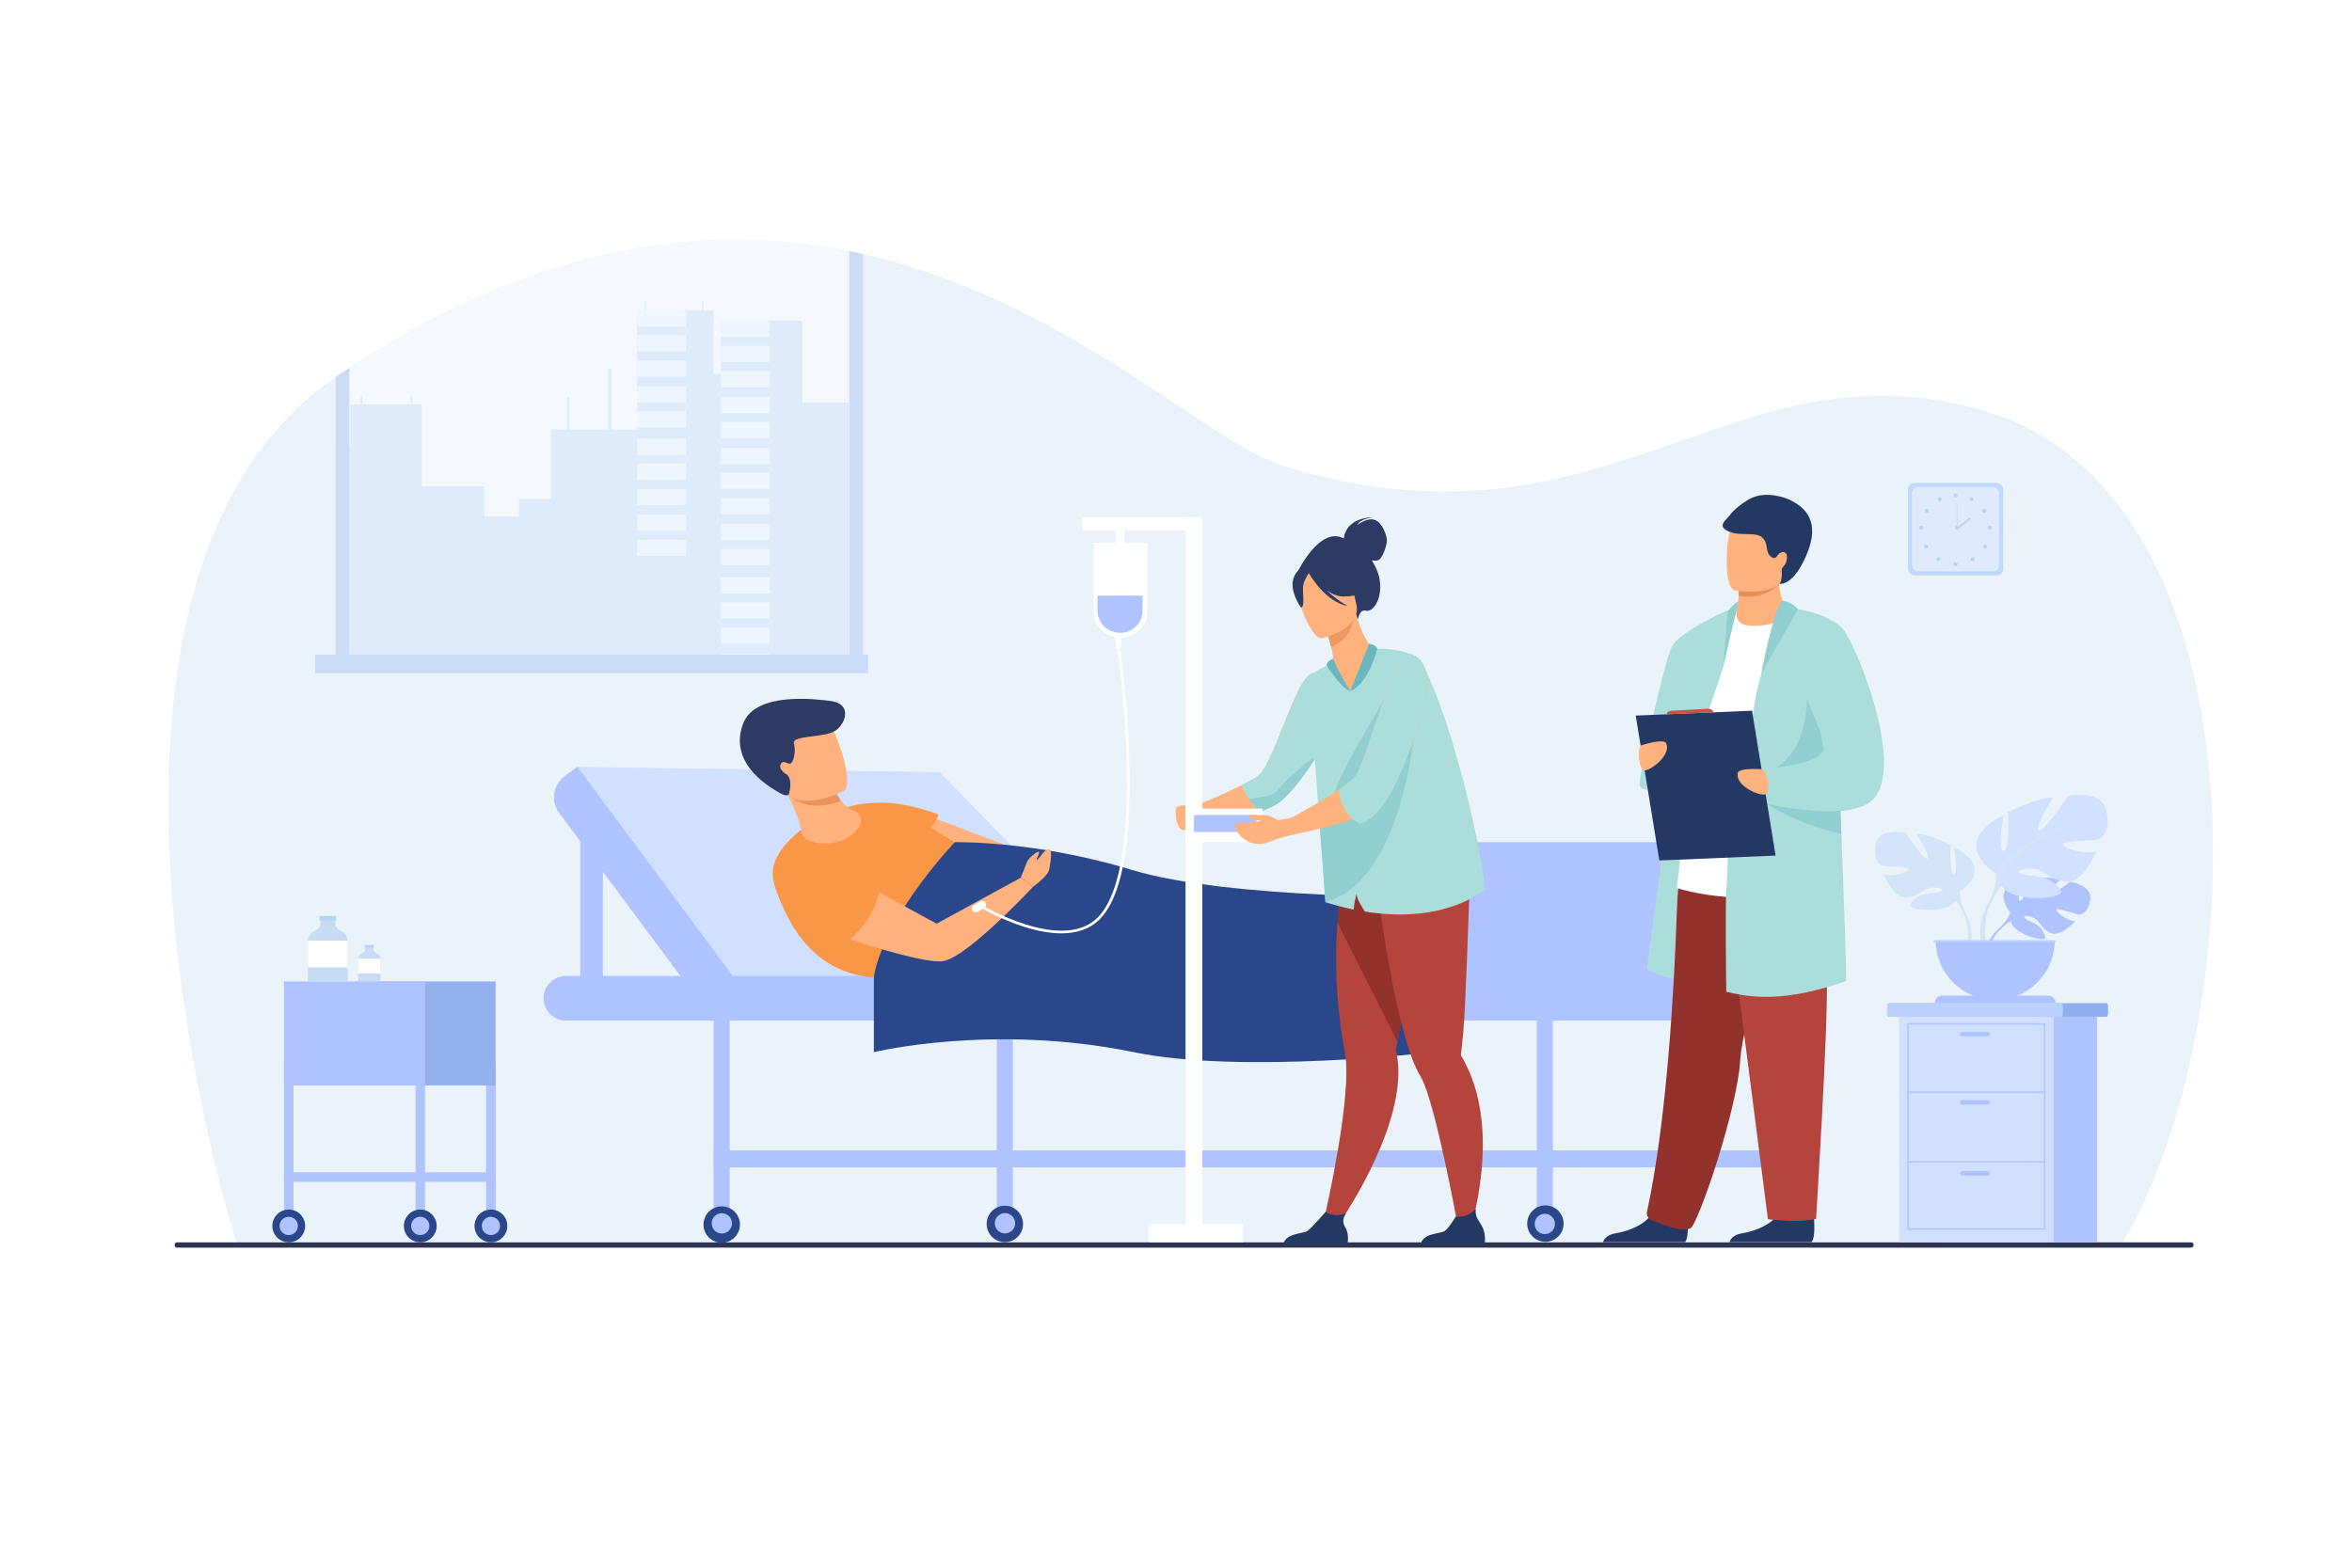 <svg xmlns="http://www.w3.org/2000/svg" xmlns:xlink="http://www.w3.org/1999/xlink" id="_x2018_&#x43B;&#x43E;&#x439;_x5F_1" x="0px" y="0px" viewBox="0 0 3000 2000" style="enable-background:new 0 0 3000 2000;" xml:space="preserve"><rect style="fill:#FFFFFF;" width="3000" height="2000"></rect><g>	<path style="fill:#EBF3FA;" d="M2705.399,1588.297l-2403.821-3.372C294.126,1565.873,43.921,744.188,428.283,480.9  c0.742-0.506,1.483-1.012,2.226-1.517c5.046-3.406,10.081-6.767,15.106-10.048C693.56,306.708,906.428,284.6,1083.261,320.353  h0.011c5.811,1.169,11.588,2.405,17.32,3.709c260.603,58.952,440.718,240.956,537.188,270.605  c413.775,127.166,572.198-167.055,895.282-69.809C2897.89,634.669,2872.994,1313.173,2705.399,1588.297z"></path>	<g>		<path style="fill:#F5F9FD;" d="M1083.261,320.353C906.428,284.6,693.56,306.708,445.614,469.335   c-5.025,3.282-10.06,6.643-15.107,10.048c-0.742,0.505-1.483,1.011-2.225,1.517v354.229v4.934h654.99v-4.934V320.353H1083.261z"></path>		<g>			<path style="fill:#DFEBFA;" d="M1023.286,513.6V410.32c-0.772-0.41-1.544-0.82-2.316-1.24h-14.918v-0.05h-86.795v0.05h-0.07    v15.49h0.07v10.64h-0.07v15.48h0.07v10.69h-0.07v15.48h0.07v0.05l-9.194-0.05v-80.99h-97.392v10.26h-0.05v15.48h0.05v13.6h-0.05    v15.48h0.05v10.69h-0.05v15.48h0.05v9.89h-0.05v15.48h0.05v9.88h-0.05v15.49h0.05v9.31h-0.05v9.83h0.05v1.07H702.888v88.6    h-41.006v22.32h-44.224v-38.44h-79.546V515.87H525.67v-10.41h-1.774v10.41h-10.317v-0.02h-51.604v-10.39h-1.774v10.39h-13.445    v52.51h-1.033l-17.375-0.08v266.84H401.94v23.74h681.321V513.6H1023.286z"></path>			<g>				<rect x="812.692" y="395.873" style="fill:#EEF6FF;" width="62.329" height="20.626"></rect>				<rect x="812.692" y="427.62" style="fill:#EEF6FF;" width="62.329" height="20.626"></rect>				<rect x="812.692" y="460.03" style="fill:#EEF6FF;" width="62.329" height="20.625"></rect>				<rect x="812.692" y="492.956" style="fill:#EEF6FF;" width="62.329" height="20.626"></rect>				<rect x="812.692" y="524.725" style="fill:#EEF6FF;" width="62.329" height="20.626"></rect>			</g>			<g>				<rect x="812.692" y="559.69" style="fill:#EEF6FF;" width="62.329" height="20.625"></rect>				<rect x="812.692" y="591.437" style="fill:#EEF6FF;" width="62.329" height="20.626"></rect>				<rect x="812.692" y="623.847" style="fill:#EEF6FF;" width="62.329" height="20.625"></rect>				<rect x="812.692" y="656.773" style="fill:#EEF6FF;" width="62.329" height="20.626"></rect>				<rect x="812.692" y="688.542" style="fill:#EEF6FF;" width="62.329" height="20.626"></rect>			</g>			<g>				<rect x="919.38" y="409.398" style="fill:#EEF6FF;" width="62.329" height="20.626"></rect>				<rect x="919.38" y="441.146" style="fill:#EEF6FF;" width="62.329" height="20.626"></rect>				<rect x="919.38" y="473.556" style="fill:#EEF6FF;" width="62.329" height="20.626"></rect>				<rect x="919.38" y="506.481" style="fill:#EEF6FF;" width="62.329" height="20.626"></rect>				<rect x="919.38" y="538.251" style="fill:#EEF6FF;" width="62.329" height="20.626"></rect>			</g>			<g>				<rect x="919.38" y="571.373" style="fill:#EEF6FF;" width="62.329" height="20.626"></rect>				<rect x="919.38" y="603.12" style="fill:#EEF6FF;" width="62.329" height="20.625"></rect>				<rect x="919.38" y="635.53" style="fill:#EEF6FF;" width="62.329" height="20.626"></rect>				<rect x="919.38" y="668.456" style="fill:#EEF6FF;" width="62.329" height="20.625"></rect>				<rect x="919.38" y="700.226" style="fill:#EEF6FF;" width="62.329" height="20.625"></rect>			</g>			<g>				<rect x="919.38" y="736.661" style="fill:#EEF6FF;" width="62.329" height="20.626"></rect>				<rect x="919.38" y="768.408" style="fill:#EEF6FF;" width="62.329" height="20.626"></rect>				<rect x="919.38" y="800.818" style="fill:#EEF6FF;" width="62.329" height="20.626"></rect>				<rect x="919.38" y="833.744" style="fill:#EEF6FF;" width="62.329" height="20.625"></rect>			</g>			<rect x="723.334" y="506.481" style="fill:#DFEBFA;" width="3.092" height="42.083"></rect>			<rect x="775.441" y="470.342" style="fill:#DFEBFA;" width="4.81" height="81.497"></rect>			<rect x="822.338" y="384.29" style="fill:#DFEBFA;" width="1.546" height="11.582"></rect>			<rect x="895.456" y="384.29" style="fill:#DFEBFA;" width="1.546" height="11.582"></rect>		</g>		<rect x="401.94" y="835.12" style="fill:#CBDCF7;" width="705.22" height="23.74"></rect>		<path style="fill:#CBDCF7;" d="M445.61,469.33v365.8h-17.33V480.9c0.74-0.51,1.49-1.01,2.23-1.52   C435.55,475.98,440.59,472.62,445.61,469.33z"></path>		<path style="fill:#CBDCF7;" d="M1083.272,320.353c5.811,1.169,11.588,2.405,17.32,3.709v511.066h-17.32h-0.011V320.353H1083.272z"></path>	</g>	<path style="fill:#2E3552;" d="M2794.967,1591.676H225.717c-1.595,0-2.9-1.305-2.9-2.9v-0.95c0-1.595,1.305-2.9,2.9-2.9h2569.25  c1.595,0,2.9,1.306,2.9,2.9v0.95C2797.867,1590.371,2796.562,1591.676,2794.967,1591.676z"></path>	<g>		<path style="fill:#8FADEF;" d="M2407.116,1284.669v7.615c0,2.667,0.863,4.844,1.917,4.844h277.914   c1.053,0,1.917-2.177,1.917-4.844v-7.615c0-2.662-0.864-4.844-1.917-4.844h-277.914   C2407.979,1279.825,2407.116,1282.007,2407.116,1284.669z"></path>		<path style="fill:#BBD0FF;" d="M2407.116,1284.669v7.615c0,2.667,0.792,4.844,1.759,4.844h220.634c0.967,0,1.76-2.177,1.76-4.844   v-7.615c0-2.662-0.793-4.844-1.76-4.844h-220.634C2407.908,1279.825,2407.116,1282.007,2407.116,1284.669z"></path>					<rect x="2477.456" y="1297.13" transform="matrix(-1 -1.224647e-16 1.224647e-16 -1 5152.214 2881.837)" style="fill:#AEC3FF;" width="197.302" height="287.577"></rect>					<rect x="2422.164" y="1297.13" transform="matrix(-1 -1.224647e-16 1.224647e-16 -1 5041.631 2881.837)" style="fill:#D2E0FF;" width="197.303" height="287.577"></rect>		<g>			<g>				<path style="fill:#AEC3FF;" d="M2432.765,1305.254h176.098v263.576h-176.098V1305.254z M2606.961,1307.155h-172.295v259.772     h172.295V1307.155z"></path>			</g>			<g>				<rect x="2433.715" y="1392.446" style="fill:#AEC3FF;" width="174.197" height="1.901"></rect>			</g>			<g>				<rect x="2433.715" y="1481.339" style="fill:#AEC3FF;" width="174.197" height="1.901"></rect>			</g>			<path style="fill:#AEC3FF;" d="M2502.964,1322.252h32.324c1.568,0,2.852-1.283,2.852-2.852l0,0c0-1.569-1.283-2.853-2.852-2.853    h-32.324c-1.569,0-2.853,1.283-2.853,2.853l0,0C2500.111,1320.969,2501.395,1322.252,2502.964,1322.252z"></path>			<path style="fill:#AEC3FF;" d="M2502.964,1409.18h32.324c1.568,0,2.852-1.284,2.852-2.853l0,0c0-1.568-1.283-2.853-2.852-2.853    h-32.324c-1.569,0-2.853,1.284-2.853,2.853l0,0C2500.111,1407.896,2501.395,1409.18,2502.964,1409.18z"></path>			<path style="fill:#AEC3FF;" d="M2502.964,1499.795h32.324c1.568,0,2.852-1.283,2.852-2.853l0,0c0-1.568-1.283-2.852-2.852-2.852    h-32.324c-1.569,0-2.853,1.283-2.853,2.852l0,0C2500.111,1498.512,2501.395,1499.795,2502.964,1499.795z"></path>		</g>	</g>	<g>		<path style="fill:#C0D8FB;" d="M2546.48,734.098h-104.252c-4.785,0-8.701-3.916-8.701-8.702v-100.62   c0-4.786,3.916-8.702,8.701-8.702h104.252c4.785,0,8.701,3.916,8.701,8.702v100.62   C2555.182,730.182,2551.266,734.098,2546.48,734.098z"></path>		<path style="fill:#DFEBFD;" d="M2541.964,728.985h-95.219c-4.371,0-7.947-3.577-7.947-7.948v-91.902   c0-4.371,3.576-7.947,7.947-7.947h95.219c4.371,0,7.947,3.576,7.947,7.947v91.902   C2549.911,725.408,2546.335,728.985,2541.964,728.985z"></path>		<g>			<g>				<path style="fill:#B7D3F3;" d="M2491.834,631.959c0-1.392,1.129-2.52,2.521-2.52s2.52,1.128,2.52,2.52s-1.128,2.52-2.52,2.52     S2491.834,633.351,2491.834,631.959z"></path>				<path style="fill:#B7D3F3;" d="M2512.168,635.521c0.677-1.217,2.211-1.655,3.428-0.979c1.217,0.676,1.654,2.21,0.979,3.427     c-0.676,1.216-2.211,1.654-3.427,0.979C2511.931,638.271,2511.492,636.737,2512.168,635.521z"></path>				<path style="fill:#B7D3F3;" d="M2529.59,649.361c1.169-0.755,2.729-0.418,3.483,0.751c0.755,1.169,0.418,2.729-0.752,3.483     c-1.169,0.755-2.729,0.418-3.483-0.751C2528.084,651.675,2528.42,650.116,2529.59,649.361z"></path>				<path style="fill:#B7D3F3;" d="M2538.219,670.783c1.392,0,2.52,1.128,2.52,2.52c0,1.392-1.128,2.52-2.52,2.52     c-1.393,0-2.521-1.128-2.521-2.52C2535.698,671.911,2536.826,670.783,2538.219,670.783z"></path>				<path style="fill:#B7D3F3;" d="M2533.813,695.644c0.984,0.984,0.984,2.579,0,3.563c-0.984,0.984-2.58,0.984-3.563,0     c-0.984-0.984-0.984-2.58,0-3.563C2531.232,694.659,2532.828,694.659,2533.813,695.644z"></path>				<path style="fill:#B7D3F3;" d="M2517.988,711.509c0.984,0.984,0.984,2.58,0,3.564c-0.984,0.984-2.58,0.984-3.564,0     c-0.984-0.984-0.984-2.58,0-3.564C2515.408,710.525,2517.004,710.525,2517.988,711.509z"></path>				<path style="fill:#B7D3F3;" d="M2491.834,719.687c0-1.392,1.129-2.52,2.521-2.52s2.52,1.128,2.52,2.52     c0,1.392-1.128,2.52-2.52,2.52S2491.834,721.079,2491.834,719.687z"></path>			</g>			<g>				<path style="fill:#B7D3F3;" d="M2476.46,635.521c-0.676-1.217-2.21-1.655-3.427-0.979c-1.217,0.676-1.654,2.21-0.979,3.427     c0.676,1.216,2.21,1.654,3.427,0.979C2476.698,638.271,2477.136,636.737,2476.46,635.521z"></path>				<path style="fill:#B7D3F3;" d="M2459.039,649.361c-1.17-0.755-2.729-0.418-3.483,0.751c-0.755,1.169-0.418,2.729,0.751,3.483     c1.17,0.755,2.729,0.418,3.484-0.751C2460.545,651.675,2460.209,650.116,2459.039,649.361z"></path>				<path style="fill:#B7D3F3;" d="M2450.41,670.783c-1.392,0-2.521,1.128-2.521,2.52c0,1.392,1.129,2.52,2.521,2.52     s2.52-1.128,2.52-2.52C2452.93,671.911,2451.802,670.783,2450.41,670.783z"></path>				<path style="fill:#B7D3F3;" d="M2454.816,695.644c-0.984,0.984-0.984,2.579,0,3.563c0.983,0.984,2.579,0.984,3.563,0     c0.984-0.984,0.984-2.58,0-3.563C2457.396,694.659,2455.8,694.659,2454.816,695.644z"></path>				<path style="fill:#B7D3F3;" d="M2470.641,711.509c-0.984,0.984-0.984,2.58,0,3.564c0.984,0.984,2.58,0.984,3.563,0     c0.984-0.984,0.984-2.58,0-3.564C2473.221,710.525,2471.625,710.525,2470.641,711.509z"></path>			</g>		</g>		<g>			<path style="fill:#B7D3F3;" d="M2493.675,673.303c0-1.392,1.128-2.52,2.521-2.52c1.392,0,2.52,1.128,2.52,2.52    c0,1.392-1.128,2.52-2.52,2.52C2494.803,675.823,2493.675,674.695,2493.675,673.303z"></path>			<g>				<rect x="2495.852" y="641.821" style="fill:#B7D3F3;" width="0.688" height="31.481"></rect>			</g>			<g>									<rect x="2493.614" y="665.675" transform="matrix(0.787 -0.617 0.617 0.787 122.577 1688.174)" style="fill:#B7D3F3;" width="21.218" height="2.064"></rect>			</g>		</g>	</g>	<g>		<path style="fill:#D2E0FF;" d="M1471.247,1264.074H949.666l-228.475-226.132c-14.672-14.521-12.967-38.7,3.599-51.018   l11.602-8.627l462.24,6.865L1471.247,1264.074z"></path>		<path style="fill:#AEC3FF;" d="M953.29,1269.978l-43.089,32.042L713.054,1036.9c-10.908-14.669-7.859-35.404,6.81-46.312   l16.528-12.291L953.29,1269.978z"></path>		<path style="fill:#AEC3FF;" d="M721.775,1302.02h1282.044c15.726,0,28.474-12.748,28.474-28.473l0,0   c0-15.726-12.748-28.473-28.474-28.473H721.775c-15.725,0-28.473,12.747-28.473,28.473l0,0   C693.303,1289.271,706.05,1302.02,721.775,1302.02z"></path>		<rect x="910.201" y="1302.02" style="fill:#AEC3FF;" width="20.489" height="259.453"></rect>		<rect x="2271.047" y="1302.02" style="fill:#AEC3FF;" width="20.488" height="259.453"></rect>		<rect x="1960.193" y="1302.02" style="fill:#AEC3FF;" width="20.488" height="259.453"></rect>		<rect x="1271.459" y="1302.02" style="fill:#AEC3FF;" width="20.489" height="259.453"></rect>		<rect x="910.201" y="1467.579" style="fill:#AEC3FF;" width="947.629" height="21.685"></rect>		<rect x="1837.341" y="1467.579" style="fill:#AEC3FF;" width="454.194" height="21.685"></rect>		<g>							<ellipse transform="matrix(0.922 -0.388 0.388 0.922 -533.935 479.717)" style="fill:#2B478B;" cx="920.446" cy="1561.473" rx="23.234" ry="23.234"></ellipse>							<ellipse transform="matrix(0.026 -1 1 0.026 -664.668 2440.581)" style="fill:#AEC3FF;" cx="920.446" cy="1561.473" rx="12.955" ry="12.955"></ellipse>		</g>		<g>			<path style="fill:#2B478B;" d="M1258.469,1561.473c0-12.832,10.402-23.234,23.234-23.234s23.234,10.402,23.234,23.234    s-10.402,23.234-23.234,23.234S1258.469,1574.305,1258.469,1561.473z"></path>							<ellipse transform="matrix(0.026 -1 1 0.026 -312.923 2801.685)" style="fill:#AEC3FF;" cx="1281.703" cy="1561.473" rx="12.955" ry="12.955"></ellipse>		</g>		<g>							<ellipse transform="matrix(0.924 -0.383 0.383 0.924 -447.559 872.913)" style="fill:#2B478B;" cx="1970.438" cy="1561.473" rx="23.234" ry="23.234"></ellipse>			<path style="fill:#AEC3FF;" d="M1957.482,1561.473c0-7.155,5.801-12.955,12.955-12.955s12.954,5.8,12.954,12.955    c0,7.154-5.8,12.955-12.954,12.955S1957.482,1568.627,1957.482,1561.473z"></path>		</g>		<polygon style="fill:#AEC3FF;" points="740.171,1022.791 740.171,1257.525 768.935,1257.525 768.935,1054.933   "></polygon>		<polygon style="fill:#FFB27D;" points="1172.274,1036.374 1281.481,1077.677 1222.748,1087.057 1182.302,1059.801   "></polygon>		<path style="fill:#F99746;" d="M1367.86,1248.408c4.243,1.623,68.855-91.527,60.819-117.536   c-0.392-1.267-139.211-28.119-162.237-34.634c-50.825-14.396-108.206-65.768-136.908-70.604   c-59.466-10.019-158.024,49.262-142.339,100.404c23.639,77.078,68.372,122.391,143.394,121.693   C1133.262,1247.707,1363.184,1246.717,1367.86,1248.408z"></path>		<g>			<path style="fill:#FFB27D;" d="M1076.832,1070.966c8.405-4.085,16.879-10.361,20.419-19.107    c3.351-8.279-1.74-16.583-10.002-18.161c-3.556-0.679-10.954-8.348-14.452-11.806c-12.657-12.507-20.604-18.657-20.604-18.657    l-56.059,1.166c6.9,1.742,22.924,36.891,26.164,56.825C1025.13,1078.646,1060.77,1078.773,1076.832,1070.966z"></path>			<path style="fill:#E8945B;" d="M1072.797,1021.892c-8.433-13.982-13.841-22.208-13.841-22.208l-51.094,16.626    C1021.974,1026.526,1040.901,1033.286,1072.797,1021.892z"></path>			<g>				<path style="fill:#FFB27D;" d="M1075.642,1009.525c0,0-61.366,31.395-80.329-7.123c-18.962-38.517-39.653-60.405-1.274-82.078     c38.379-21.672,53.286-10.751,62.742,0.565C1066.237,932.206,1091.116,1000.367,1075.642,1009.525z"></path>				<path style="fill:#2C3A64;" d="M1003.859,988.199c0,0-11.371-5.954-8.161-13.006c3.21-7.052,8.734,0.378,12.562-1.128     c3.828-1.506,7.214-15.218,4.415-25.813c-2.799-10.594,39.897-6.661,53.441-16.429c13.544-9.768,20.362-34.204-6.744-37.572     c-15.929-1.98-95.872-12.846-111.578,29.003c-20.019,53.347,39.08,83.749,47.234,88.618c8.155,4.869,10.945,1.776,10.945,1.776     S1011.994,995.96,1003.859,988.199z"></path>			</g>		</g>		<path style="fill:#F99746;" d="M1114.59,1024.526c0,0,30.194-4.827,82.47,14.552c0,0-3.605,15.076-19.829,23.987   C1161.008,1071.976,1114.59,1024.526,1114.59,1024.526z"></path>		<path style="fill:#2B478B;" d="M1836.841,1144.433c0,0-268.515,3.182-393.083-34.638s-225.831-35.35-225.831-35.35   s-81.621,84.738-101.452,162.334c-1.256,4.916-1.884,9.968-1.884,15.041v90.551c0,0,151.063-37.075,331.839,0   c138.997,28.506,380.426,0,380.426,0L1836.841,1144.433z"></path>		<path style="fill:#FFB27D;" d="M1016.768,1175.681c0,0,155.102,56.146,186.602,50.42s114.515-95.019,114.515-95.019l-15.82-11.337   l-107.257,58.586c0,0-98.417-52.197-140.679-78.808C1031.37,1085.193,1004.272,1170.507,1016.768,1175.681z"></path>		<path style="fill:#F99746;" d="M1121.728,1138.185c-8.11,28.831-23.054,54.236-58.783,74.673   c-5.843,3.342-10.519,8.337-15.245,3.823c-16.911-16.151-51.821-51.422-60.504-90.642c-0.815-3.683,3.361-10.979,6.067-13.631   c10.248-10.037,37.342-29.978,59.675-24.378c19.862,4.979,51.121,23.3,67.779,33.64   C1126.249,1125.103,1123.633,1131.41,1121.728,1138.185z"></path>		<path style="fill:#FFB27D;" d="M1302.064,1119.745c0,0,6.478-16.505,8.168-20.729c1.69-4.226,14.534-14.961,15.041-11.959   c0.507,3.002-4.394,9.643-2.535,9.871c1.859,0.229,9.633-13.967,14.872-13.799c5.239,0.17,2.366,18.385,0.507,26.666   s-20.232,21.287-20.232,21.287L1302.064,1119.745z"></path>		<path style="fill:#AEC3FF;" d="M2293.227,1302.02h-488.392c-5.976,0-10.864-4.889-10.864-10.864v-205.879   c0-5.976,4.889-10.864,10.864-10.864h488.392c5.976,0,10.864,4.889,10.864,10.864v205.879   C2304.091,1297.131,2299.202,1302.02,2293.227,1302.02z"></path>	</g>	<g>		<g>			<rect x="362.201" y="1356.279" style="fill:#AEC3FF;" width="12.177" height="195.815"></rect>							<rect x="491.145" y="1366.645" transform="matrix(-1.836970e-16 1 -1 -1.836970e-16 1998.909 1004.443)" style="fill:#AEC3FF;" width="12.177" height="270.063"></rect>			<rect x="620.088" y="1356.279" style="fill:#AEC3FF;" width="12.177" height="195.815"></rect>			<rect x="529.98" y="1356.279" style="fill:#AEC3FF;" width="12.177" height="195.815"></rect>			<g>				<path style="fill:#2B478B;" d="M347.363,1563.999c0-11.558,9.369-20.927,20.926-20.927c11.557,0,20.926,9.369,20.926,20.927     s-9.369,20.926-20.926,20.926C356.732,1584.925,347.363,1575.557,347.363,1563.999z"></path>				<path style="fill:#AEC3FF;" d="M356.622,1563.999c0-6.444,5.224-11.668,11.667-11.668c6.444,0,11.668,5.224,11.668,11.668     c0,6.443-5.224,11.668-11.668,11.668C361.846,1575.667,356.622,1570.442,356.622,1563.999z"></path>			</g>			<g>				<path style="fill:#2B478B;" d="M515.143,1563.999c0-11.558,9.369-20.927,20.926-20.927c11.557,0,20.926,9.369,20.926,20.927     s-9.369,20.926-20.926,20.926C524.512,1584.925,515.143,1575.557,515.143,1563.999z"></path>				<path style="fill:#AEC3FF;" d="M524.401,1563.999c0-6.444,5.224-11.668,11.667-11.668c6.444,0,11.668,5.224,11.668,11.668     c0,6.443-5.224,11.668-11.668,11.668C529.625,1575.667,524.401,1570.442,524.401,1563.999z"></path>			</g>			<g>				<path style="fill:#2B478B;" d="M605.25,1563.999c0-11.558,9.369-20.927,20.926-20.927c11.557,0,20.926,9.369,20.926,20.927     s-9.369,20.926-20.926,20.926C614.619,1584.925,605.25,1575.557,605.25,1563.999z"></path>				<path style="fill:#AEC3FF;" d="M614.509,1563.999c0-6.444,5.224-11.668,11.667-11.668c6.444,0,11.668,5.224,11.668,11.668     c0,6.443-5.224,11.668-11.668,11.668C619.732,1575.667,614.509,1570.442,614.509,1563.999z"></path>			</g>			<rect x="452.179" y="1252.072" style="fill:#94B0ED;" width="179.956" height="132.701"></rect>			<rect x="362.201" y="1252.072" style="fill:#AEC3FF;" width="179.956" height="132.701"></rect>		</g>		<g>			<path style="fill:#C8DBF4;" d="M443.55,1201.639v50.434H392.7v-50.594c0-0.491,0.021-0.971,0.075-1.451    c0.533-5.792,4.256-10.656,9.387-12.832c3.659-1.547,6.23-4.896,6.433-8.865l0.373-7.285h18.668l0.117,7.265    c0.075,3.957,2.581,7.36,6.229,8.896c5.152,2.177,8.897,7.041,9.483,12.822C443.518,1200.561,443.55,1201.094,443.55,1201.639z"></path>			<polygon style="fill:#B7D3F3;" points="428.968,1174.245 407.189,1174.245 407.768,1168.557 428.391,1168.557    "></polygon>			<path style="fill:#FFFFFF;" d="M443.55,1201.639v32.523H392.7v-32.684c0-0.491,0.021-0.971,0.075-1.451h50.69    C443.518,1200.561,443.55,1201.094,443.55,1201.639z"></path>		</g>		<g>			<path style="fill:#C8DBF4;" d="M485.324,1223.861v28.211H456.88v-28.301c0-0.274,0.012-0.543,0.041-0.812    c0.299-3.239,2.381-5.961,5.251-7.178c2.047-0.865,3.485-2.739,3.598-4.958l0.208-4.076h10.442l0.066,4.063    c0.042,2.214,1.444,4.117,3.484,4.977c2.882,1.217,4.977,3.938,5.305,7.172C485.306,1223.259,485.324,1223.557,485.324,1223.861z    "></path>			<polygon style="fill:#B7D3F3;" points="477.167,1208.538 464.985,1208.538 465.309,1205.356 476.844,1205.356    "></polygon>			<path style="fill:#FFFFFF;" d="M485.324,1223.861v18.192H456.88v-18.282c0-0.274,0.012-0.543,0.041-0.812h28.355    C485.306,1223.259,485.324,1223.557,485.324,1223.861z"></path>		</g>	</g>	<g>		<g>			<path style="fill:#AEC3FF;" d="M2564.099,1164.303c0,0-18.482-21.563-1.14-35.258c0,0,12.667-7.67,22.996-7.047    c0,0-14.636,24.543-9.9,26.984c4.734,2.441,14.337-28.523,14.337-28.523s28.827-2.796,38.101,1.662    c0,0-24.644,20.167-19.453,21.368c5.19,1.2,31.809-18.594,31.809-18.594s26.83,4.565,25.399,20.933s-10.675,21.422-14.738,20.986    s-27.832-9.509-28.351-6.18c-0.518,3.33,13.791,14.21,23.81,14.719c0,0-18.916,20.861-31.487,14.841    c-12.572-6.021-13.645-15.564-21.481-19.144s-14.526-3.57-11.291,0.08s17.418,7.198,21.899,15.126    c4.482,7.927,8.503,13.273-4.504,11.316s-34.148-11.475-35.077-22.372C2564.099,1164.303,2564.099,1164.303,2564.099,1164.303z"></path>			<g>				<path style="fill:#AEC3FF;" d="M2653.064,1146.27c0,0-72.873-2.808-88.966,18.033c0,0-3.56,10.659-14.511,20.365l-1.707,4.652     c0,0,12.627-13.314,17.146-14.119C2565.026,1175.201,2557.96,1149.381,2653.064,1146.27z"></path>				<path style="fill:#AEC3FF;" d="M2549.588,1184.668c0,0-15.643,11.568-16.729,32.236l2.839,0.255c0,0,4.995-21.372,14.024-29.729     S2549.588,1184.668,2549.588,1184.668z"></path>			</g>		</g>		<g>			<path style="fill:#D4E4F8;" d="M2499.479,1137.186c0,0,29.4-16.464,15.68-38.809c0,0-10.977-13.72-22.736-17.248    c0,0,6.272,33.32,0,34.104c-6.271,0.784-4.313-37.633-4.313-37.633s-30.968-14.896-43.12-13.72c0,0,19.208,32.536,12.937,31.752    c-6.272-0.783-27.833-33.712-27.833-33.712s-31.753-5.88-36.849,12.936c-5.096,18.816,3.137,28.225,7.84,29.401    c4.705,1.176,34.889,0.783,34.105,4.703c-0.784,3.92-21.169,10.192-32.537,6.664c0,0,12.545,30.969,29.009,29.401    c16.464-1.568,21.561-11.761,31.753-12.545c10.191-0.784,17.64,1.96,12.544,4.704c-5.097,2.744-22.345,0.899-30.577,7.898    c-8.231,6.998-14.896,11.311,0.393,14.446s42.729,1.176,48.217-10.584C2499.479,1137.186,2499.479,1137.186,2499.479,1137.186z"></path>			<g>				<path style="fill:#D4E4F8;" d="M2407.749,1080.737c0,0,82.321,26.656,91.729,56.448c0,0-0.393,13.328,7.84,28.617v5.88     c0,0-8.624-19.992-13.328-22.736C2493.99,1148.946,2512.414,1123.073,2407.749,1080.737z"></path>				<path style="fill:#D4E4F8;" d="M2507.318,1165.803c0,0,12.695,19.278,5.457,42.745l-3.266-0.877c0,0,3.171-25.848-3.472-38.848     C2499.396,1155.823,2507.318,1165.803,2507.318,1165.803z"></path>			</g>		</g>		<g>			<path style="fill:#D2E0FF;" d="M2546.252,1114.479c0,0-38.755-21.703-20.67-51.157c0,0,14.469-18.086,29.971-22.736    c0,0-8.268,43.923,0,44.956c8.269,1.033,5.685-49.606,5.685-49.606s40.822-19.637,56.841-18.086c0,0-25.32,42.889-17.052,41.855    c8.268-1.033,36.688-44.439,36.688-44.439s41.855-7.751,48.573,17.053c6.718,24.803-4.134,37.205-10.335,38.755    c-6.201,1.551-45.989,1.034-44.956,6.201s27.903,13.435,42.889,8.784c0,0-16.535,40.822-38.238,38.756    c-21.703-2.067-28.421-15.502-41.855-16.536c-13.436-1.033-23.253,2.584-16.536,6.201c6.718,3.617,29.455,1.186,40.306,10.411    c10.852,9.225,19.636,14.909-0.517,19.043s-56.324,1.55-63.559-13.952S2546.252,1114.479,2546.252,1114.479z"></path>			<g>				<path style="fill:#D4E4F8;" d="M2667.168,1040.069c0,0-108.515,35.138-120.916,74.41c0,0,0.517,17.569-10.335,37.722v7.751     c0,0,11.368-26.354,17.569-29.971C2553.486,1129.981,2529.199,1095.877,2667.168,1040.069z"></path>				<path style="fill:#D4E4F8;" d="M2535.917,1152.201c0,0-16.734,25.412-7.194,56.347l4.306-1.156c0,0-4.179-34.072,4.576-51.208     C2546.359,1139.047,2535.917,1152.201,2535.917,1152.201z"></path>			</g>		</g>		<path style="fill:#AEC3FF;" d="M2544.946,1275.63c41.927,0,75.915-33.988,75.915-75.915h-151.83   C2469.031,1241.642,2503.02,1275.63,2544.946,1275.63z"></path>		<path style="fill:#AEC3FF;" d="M2621.91,1279.493h-153.928l0,0c0-5.173,4.193-9.366,9.366-9.366h135.195   C2617.717,1270.127,2621.91,1274.32,2621.91,1279.493L2621.91,1279.493z"></path>		<rect x="2466.534" y="1199.715" style="fill:#BBD0FF;" width="156.054" height="2.328"></rect>	</g>	<g>		<path style="fill:#ABDDDA;" d="M2215.616,776.547c0,0-42.16,7.402-51.691,32.287c-9.532,24.885-63.38,426.85-63.38,426.85   s26.665,21.128,83.902,13.542C2241.686,1241.642,2215.616,776.547,2215.616,776.547z"></path>		<path style="fill:#233862;" d="M2152.861,1568.009c-0.145,7.197-1.05,14.01-3.661,16.698h-104.651   c1.33-3.787,5.098-9.481,15.841-11.226c12.208-1.976,31.238-7.853,42.349-19.599c3.96-4.172,6.908-9.096,8.199-14.849   c4.924-21.921,40.71,6.716,40.71,6.716S2153.093,1557.294,2152.861,1568.009z"></path>		<path style="fill:#233862;" d="M2314.207,1568.009c-0.145,7.197-1.051,14.01-3.661,16.698h-104.651   c1.329-3.787,5.097-9.481,15.841-11.226c12.208-1.976,31.238-7.853,42.348-19.599c3.96-4.172,6.909-9.096,8.2-14.849   c4.924-21.921,40.71,6.716,40.71,6.716S2314.438,1557.294,2314.207,1568.009z"></path>		<path style="fill:#93312C;" d="M2107.794,1557.351c11.696,3.729,34.048,15.119,48.247,9.762   c9.176-3.458,60.47-151.834,63.797-216.733c0.245-4.719,1.173-11.303,2.626-19.331c3.038-16.747,8.353-39.764,14.472-65.161   c16.416-68.051,38.617-153.183,38.136-180.393c-0.743-42.232-125.858-8.851-125.858-8.851s-8.605,34.643-10.322,84.799   c-3.396,99.559-12.737,267.729-38.145,384.518C2099.67,1550.916,2102.943,1555.81,2107.794,1557.351z"></path>		<path style="fill:#B5453C;" d="M2194.631,1085.641l60.373,469.772c0,0,38.835,5.193,61.426-0.409   c0,0,15.342-243.544,13.729-305.18c-1.613-61.637,13.897-164.928-3.54-176.319S2194.631,1085.641,2194.631,1085.641z"></path>		<path style="fill:#FFFFFF;" d="M2334.979,798.506c0,0-69.507-44.944-119.362-21.959c-7.944,3.663-17.007,13.883-23.495,21.032   c-18.021,19.857-53.232,335.296-53.232,335.296s99.958,33.854,196.09-11.489V798.506z"></path>		<path style="fill:#ABDDDA;" d="M2211.661,775.407c0,0-70.366,28.838-79.897,50.996c-9.53,22.158-40.506,158.227-40.506,174.183   c0,15.956,53.935,3.567,62.616-22.167c7.21-21.37,31.528-87.018,44.353-128.541L2211.661,775.407z"></path>		<g>			<path style="fill:#FFB27D;" d="M2226.275,797.381c15.361,3.013,37.926-0.198,54.447-11.088    c-7.458-17.816-10.516-31.882-11.604-40.984c-0.063-0.485-0.111-0.953-0.159-1.406c-0.492-4.718-0.421-7.918-0.19-9.388h-39.714    c0,0-10.857,4.964-10.857,8.396c0,1.835-0.016,3.59-0.048,5.266c-0.079,4.567-0.262,8.554-0.5,11.978    c-0.755,11.144-2.033,16.394-2.033,16.394S2210.764,794.339,2226.275,797.381z"></path>			<path style="fill:#E2915A;" d="M2217.649,760.153c30.087,5.814,47.554-10.627,51.469-14.845c0.556-0.604,0.843-0.961,0.843-0.961    c-0.318-0.159-0.652-0.302-1.002-0.445c-11.199-4.535-36.615-0.929-50.81,4.273    C2218.07,752.743,2217.888,756.73,2217.649,760.153z"></path>			<path style="fill:#FFB27D;" d="M2278.946,727.986c-5.376,28.937-42.714,27.986-58.85,26.167    c-4.541-0.505-7.397-1.085-7.397-1.085c-5.12-1.368-7.977-9.432-9.305-19.996c-2.634-20.905,0.694-51.593,4.225-59.442    c5.316-11.81,15.327-24.584,52.928-15.367C2298.154,667.486,2285.846,690.912,2278.946,727.986z"></path>			<path style="fill:#233862;" d="M2206.22,657.489c5.139-7.115,16.035-15.808,25.933-21.162    c21.261-11.502,48.472,0.362,48.586,0.412c30.712,13.503,38.731,37,22.449,73.603c-17.218,38.705-33.612,34.35-33.612,34.35    s3.479-2.165,3.165-14.228c-0.018-0.686-0.045-1.258-0.077-1.751c-0.158-2.472,0.714-4.951,2.562-6.6    c3.814-3.405,5.675-13.702,2.479-16.569c-3.854-3.459-9.269,0.742-10.999,3.974c-1.51,2.281-4.219,3.081-6.739,1.487    c-9.56-6.043-3.35-18.129-12.483-25.523c-9.135-7.395-27.669-1.186-41.371-7.079    C2188.175,671.719,2202.348,662.851,2206.22,657.489z"></path>		</g>		<path style="fill:#ABDDDA;" d="M2201.94,1265.217c6.053,1.558,12.042,2.836,17.999,3.821c5.266,0.897,10.508,1.564,15.758,2.009   c29.746,2.59,59.627-1.596,94.551-11.612c7.863-2.255,15.988-4.813,24.424-7.648c0.897-0.302-2.295-92.652-5.98-187.91   c-0.374-9.833-0.763-19.706-1.145-29.507c-0.166-4.154-0.325-8.284-0.492-12.406c-3.344-84.249-6.656-160.333-7.354-164.431   c-1.597-9.269-3.09-17.172-4.718-24.019c-4.758-19.96-10.668-30.905-23.551-40.317c-1.255-0.953-11.557-6.147-20.644-10.667   c-7.529-3.741-14.218-7.006-14.218-7.006c-0.008,0-0.008,0-0.008,0c-2.994,1.47-6.592,8.332-10.357,17.967   c-6.918,17.76-14.384,44.956-19.578,65.266c-0.016,0.056-0.024,0.087-0.024,0.103c0,0.008,0,0.008,0,0.008   c-3.344,13.113-5.742,23.328-6.425,26.258c-1.16,4.949-2.693,14.527-4.496,27.514c-2.446,17.673-5.369,41.66-8.459,68.88   c-0.318,2.796-0.636,5.631-0.953,8.491c-0.365,3.265-0.738,6.568-1.104,9.905c-0.118,1.072-0.237,2.144-0.349,3.216   c-1.191,10.778-2.392,21.906-3.583,33.217c-0.993,9.349-15.171,16.107-16.147,25.615c-0.563,5.583-1.742,57.099-3.26,73.54   C2200.738,1147.241,2201.512,1259.697,2201.94,1265.217z"></path>		<path style="fill:#91CECF;" d="M2304.525,891.495c0.045,0.192,2.41,85.194-61.529,95.519   c-63.939,10.325-21.456,13.055-21.456,13.055s120.302-5.113,122.288-8.29C2345.813,988.603,2304.525,891.495,2304.525,891.495z"></path>		<path style="fill:#91CECF;" d="M2250.503,1023.504c0,0,1.199,0.85,3.503,2.335c0.039,0.016,0.079,0.048,0.119,0.071   c9.754,6.227,38.705,23.201,80.857,34.583c4.424,1.199,8.999,2.335,13.709,3.383c-0.374-9.833-0.763-19.706-1.145-29.507   c5.568-0.437,10.898-1.144,15.846-2.192c-0.166-1.295-0.341-2.589-0.508-3.884c-5.361-2.2-10.691-4.321-15.83-6.33   c-4.186-1.637-8.236-3.193-12.072-4.639c-17.315-6.577-30.151-11.033-30.151-11.033l-51.255,16.235L2250.503,1023.504z"></path>		<path style="fill:#ABDDDA;" d="M2236.937,1022.082c0,0,6.585,1.644,17.069,3.757c0.039,0,0.071,0.008,0.111,0.023   c19.332,3.884,51.834,9.333,80.865,9.039c4.281-0.048,8.49-0.215,12.564-0.532c5.568-0.437,10.898-1.144,15.846-2.192   c10.612-2.239,19.5-6.028,25.314-11.954c43.185-43.986-23.566-201.857-37.602-217.218c-16.386-17.935-46.29-24.225-62.803-26.386   c-0.691-0.087-1.351-0.175-1.994-0.254c-5.807-0.691-9.531-0.834-9.738-0.842c-0.008,0-0.008,0-0.008,0s1.295,4.162,3.463,11.223   c0.843,2.732,1.82,5.901,2.892,9.436c10.144,33.217,29.714,98.498,38.34,135.313c3.161,13.471,4.853,23.129,4.083,26.012   c-3.368,12.574-38.261,19.039-60.365,21.898c-9.222,1.191-16.219,1.755-17.784,1.875c-0.11,0-0.214,0.008-0.325,0.024   l-1.279,5.242l-3.058,12.573l-3.011,12.351L2236.937,1022.082z"></path>		<polygon style="fill:#233862;" points="2116.491,1097.755 2264.805,1091.507 2234.715,906.672 2086.401,912.921   "></polygon>		<path style="fill:#FFB27D;" d="M2246.864,981.305c0,0-28.87-2.013-30.319,4.716c-3.375,15.688,24.821,28.568,33.955,27.688   C2259.635,1012.828,2253.509,980.257,2246.864,981.305z"></path>		<path style="fill:#FFB27D;" d="M2094.51,950.455c0,0,27.622-8.637,30.588-2.425c6.912,14.481-17.54,33.535-26.63,34.791   C2089.377,984.077,2087.803,950.973,2094.51,950.455z"></path>		<path style="fill:#91CECF;" d="M2273.567,766.241c0,0,13.702,2.376,19.791,11.113c0,0-46.956,82.24-46.754,81.501   C2246.807,858.117,2261.951,776.338,2273.567,766.241z"></path>		<path style="fill:#91CECF;" d="M2217.021,767.352c-4,1.509-11.669,9.365-13.396,13.709l-5.397,68.816   c0,0,11.523-50.503,17.39-73.331C2217.107,770.744,2216.833,768.981,2217.021,767.352z"></path>		<path style="fill:#C65447;" d="M2185.549,908.744c0,0-1.172-5.129-7.923-4.533c-6.752,0.596-44.679,2.462-44.679,2.462   s-7.314-0.12-6.636,4.567L2185.549,908.744z"></path>	</g>	<polygon style="fill:#FFFFFF;" points="1421.889,810.875 1424.137,827.628 1429.339,827.628 1431.068,810.875  "></polygon>	<g>		<path style="fill:#FFFFFF;" d="M1353.69,1190.723c-14.003,0-29.873-2.766-47.363-8.319   c-31.893-10.125-58.329-26.102-58.592-26.262l1.753-2.88c1.035,0.63,104.061,62.45,149.872,18.025   c34.399-33.354,39.643-124.837,37.984-195.708c-1.803-77.048-11.963-147.01-12.065-147.707l3.335-0.49   c0.103,0.7,10.292,70.865,12.1,148.118c2.436,104.061-10.688,170.747-39.007,198.207   C1390.033,1185.027,1373.783,1190.721,1353.69,1190.723z"></path>	</g>	<path style="fill:#FFFFFF;" d="M1240.087,1161.598L1240.087,1161.598c-1.339-2.319-0.537-5.313,1.783-6.653l8.612-4.972  c2.32-1.34,5.313-0.537,6.653,1.782l0,0c1.339,2.32,0.537,5.313-1.783,6.653l-8.612,4.973  C1244.42,1164.72,1241.427,1163.918,1240.087,1161.598z"></path>	<g>		<path style="fill:#2C3A64;" d="M1714.165,686.993c0.08-2.207,1.788-25.988,38.012-27.231c0,0-17.813,2.124-20.891,9.955   c0,0,12.129-9.676,22.007-6.564c9.877,3.112,15.678,20.418,15.736,26.109c0.058,5.691-5.43,24.04-11.698,25.6   c-2.374,0.591-5.109,0.433-7.593,0.009c1.668,2.604,3.303,5.477,4.866,8.685c14.454,29.671-0.453,58.669-12.689,55.465   c-7.848-2.055-10.068,11.337-10.068,11.337l-76.245-61.726C1655.602,728.632,1683.605,670.684,1714.165,686.993z"></path>		<path style="fill:#FFB27D;" d="M1506.366,1057.984c6.373,5.638,23.286-13.727,25.615-16.3c0.123-0.245,0.245-0.368,0.245-0.368   l-5.147-14.34c0,0-22.184-0.857-25.86,2.818C1497.542,1033.473,1499.381,1051.979,1506.366,1057.984z"></path>		<path style="fill:#FFB27D;" d="M1527.082,1026.979l2.205,14.831c0,0,0.983,0,2.691-0.13c5.394-0.367,18.506-1.103,33.337-2.691   c14.149-1.395,29.985-3.491,42.352-6.486c7.134-1.729,13.122-3.771,16.971-6.139c16.052-9.805,42.406-39.834,59.561-69.863   c0.497-0.735,0.865-1.47,1.232-2.205c5.772-10.291,10.432-20.527,13.134-29.888c1.492-5.135,2.378-9.999,2.551-14.474   c0.368-7.718-0.486-14.344-2.086-20.106c-2.075-7.599-5.513-13.599-9.069-18.139c-0.486-0.735-0.973-1.47-1.708-2.075   c-5.892-6.994-11.652-9.934-11.652-9.934c-2.346-0.973-4.843-0.238-7.427,1.902c-0.292,0.227-0.573,0.486-0.864,0.746   c-0.011,0.011-0.021,0.033-0.043,0.044c-0.368,0.346-0.735,0.713-1.104,1.113v0.119c-0.951,0.995-1.924,2.173-2.918,3.513   c-0.011,0.011-0.021,0.022-0.021,0.033c-1.827,2.464-3.697,5.48-5.513,8.961c-0.119,0.119-0.249,0.238-0.249,0.368   c-0.605,1.103-1.222,2.324-1.957,3.675c-0.248,0.238-0.367,0.605-0.486,0.854c-1.351,2.821-2.702,5.761-4.053,8.82   c-15.068,32.851-31.121,82.607-44.481,97.438c-3.113,3.448-12.247,8.68-23.295,14.236v0.011c-0.205,0.098-0.422,0.205-0.638,0.313   c-0.021,0.011-0.043,0.021-0.065,0.032c-9.209,4.616-19.684,9.426-29.077,13.599   C1539.34,1022.071,1527.082,1026.979,1527.082,1026.979z"></path>		<path style="fill:#ABDDDA;" d="M1583.648,1002.052c0.713,1.633,3.935,9.318,9.134,17.134c4.216,6.345,9.761,12.766,16.322,16.073   c5.037-2.432,14.117-6.01,17.966-8.377c13.922-8.507,33.779-32.624,49.994-58.48c2.475-3.945,4.864-7.923,7.134-11.901   c0.497-0.735,0.865-1.47,1.232-2.205c5.772-10.291,10.432-20.527,13.134-29.888l-29.392-62.825l-0.075-0.151   c-0.108,0.108-0.379,0.421-0.789,0.897c-0.011,0.011-0.021,0.033-0.043,0.044c-0.822,0.962-2.217,2.605-4.021,4.745   c-0.011,0.011-0.021,0.022-0.021,0.033c-1.827,2.464-3.697,5.48-5.513,8.961c-0.119,0.119-0.249,0.238-0.249,0.368   c-0.605,1.103-1.222,2.324-1.957,3.675c-0.248,0.238-0.367,0.605-0.486,0.854c-1.351,2.821-2.702,5.761-4.053,8.82   c-15.068,32.851-31.121,82.607-44.481,97.438c-3.113,3.448-12.247,8.68-23.295,14.236v0.011   C1583.951,1001.868,1583.767,1002.052,1583.648,1002.052z"></path>		<path style="fill:#91CECF;" d="M1592.782,1019.185c4.216,6.345,9.761,12.766,16.322,16.073c5.037-2.432,14.117-6.01,17.966-8.377   c13.922-8.507,33.779-32.624,49.994-58.48c-0.605-8.129-43.152,33.618-48.557,41.184   C1624.433,1015.294,1603.375,1018.126,1592.782,1019.185z"></path>		<path style="fill:#B5453C;" d="M1687.618,1561.111l16.195,6.03c0,0,70.343-97.563,79.004-183.4   c1.547-15.324,1.031-30.173-2.313-43.885c0,0,0.688-3.927,1.891-10.868c0.555-3.239,1.242-7.14,2.022-11.609   c2.288-13.103,5.435-31.032,9.031-51.447c8.276-46.979,19-107.033,27.33-151.182l-4.363-1.401l-47.217-15.231l-9.758-30.993   l-35.157-9.255c0,0-7.854,15.363-14.875,87.939c-1.296,9.521-2.473,20.019-3.358,31.402c-2.737,34.748-2.936,77.853,3.345,127.131   c1.613,12.614,3.649,25.638,6.175,39.019c1.852,9.812,2.129,23.179,1.349,38.529   C1713.375,1452.06,1687.618,1561.111,1687.618,1561.111z"></path>		<path style="fill:#93312C;" d="M1706.05,1177.211l76.345,151.777c0.555-3.239,1.242-7.14,2.022-11.609   c2.288-13.103,5.435-31.032,9.031-51.447c8.276-46.979,19-107.033,27.33-151.182l-4.363-1.401l-47.217-15.231l-9.758-30.993   l-35.157-9.255c0,0-7.854,15.363-14.875,87.939C1708.112,1155.329,1706.936,1165.827,1706.05,1177.211z"></path>		<path style="fill:#B5453C;" d="M1739.636,1077.346l1.767-15.156c29.609,7.865,108.722-21.975,108.722-21.975   s28.685,25.214,24.918,85.653c-1.838,29.501-5.195,154.856-8.702,191.951c-1.268,13.444-2.378,23.012-2.832,26.834   c-0.009,0.018-0.009,0.027-0.009,0.036c-0.139,1.166,0.269,2.268,0.86,3.285c5.163,8.763,9.438,17.886,12.945,27.222   c34.42,91.725-5.303,204.684-5.303,204.684l-10.308-4.155c0,0-22.604-125.709-40.972-181.245   c-3.118-9.419-6.106-16.821-8.846-21.245c-7.985-12.889-15.396-33.948-22.123-58.996c-12.714-47.355-22.947-108.96-29.758-156.511   C1759.057,1157.771,1739.636,1077.346,1739.636,1077.346z"></path>		<path style="fill:#FFB27D;" d="M1717.17,901.504c50.904,2.79,39.719-73.092,36.611-72.708   c-6.228-3.253-17.413-19.053-23.879-45.484l-2.195,1.018l-36.73,17.268c0,0,3.9,11.953,6.783,23.39   c2.247,8.951,3.86,17.599,2.512,20.018c-2.896,1.177-4.627,1.918-4.627,1.918s0,0.013-0.014,0.039   C1695.261,847.901,1703.59,900.763,1717.17,901.504z"></path>		<path style="fill:#ED985F;" d="M1690.976,801.605c0,0,3.905,11.941,6.782,23.389c21.471-5.99,27.99-28.559,29.952-40.657   L1690.976,801.605z"></path>		<path style="fill:#FFB27D;" d="M1686.454,814.249c0,0,51.366-11.888,43.471-43.763c-7.896-31.874-6.583-54.876-39.713-48.633   c-33.13,6.243-36.465,19.978-36.417,31.258C1653.843,764.391,1672.889,816.519,1686.454,814.249z"></path>		<path style="fill:#2C3A64;" d="M1650.906,735.015c5.522-11.553,12.021-10.936,16.087-8.889c24.136-22.331,47.81-4.087,47.81-4.087   c9.111,22.013,28.859,31.007,28.859,31.007s-7.891,8.08-30.762,7.902c-6.986-0.054-14.01-3.262-20.401-7.682   c12.328,12.417,26.783,19.976,26.783,19.976c-28.63-5.479-47.829-38.624-49.796-42.144c-2.425,3.581-7.064,11.206-7.455,17.643   c-0.53,8.75,2.48,25.739-2.53,26.383C1659.501,775.124,1642.625,752.34,1650.906,735.015z"></path>		<path style="fill:#233862;" d="M1812.074,1588.301h81.568c0,0,1.955-12.432-2.306-21.863c-4.082-9.051-10.477-13.164-8.945-24.113   c-5.184,5.336-13.631,11.313-25.423,9.727c-1.445,2.342-9.327,14.879-14.153,18.346   C1837.484,1574.228,1813.715,1572.862,1812.074,1588.301z"></path>		<path style="fill:#233862;" d="M1636.935,1588.301h81.569c0,0,3.049-13.01-2.306-21.863c-4.741-7.833-2.924-12.295,0.587-18.775   c-3.695,1.512-8.476,2.889-13.738,2.587c-4.064-0.233-8.361-2.078-12.131-4.267c-3.511,4.002-18.543,21.039-23.24,24.414   C1662.346,1574.228,1638.576,1572.862,1636.935,1588.301z"></path>		<path style="fill:#ABDDDA;" d="M1669.098,861.431l13.371,179.622l8.184,109.987c12.582,3.913,24.559,6.973,35.92,9.318   c0.745-9.221,3.729-20.247,3.729-20.247c-0.129,5.783,6.638,16.853,10.648,22.873c104.452,16.733,153.42-28.829,153.42-28.829   c-4.064-40.33-21.663-121.91-42.73-190.302c-4.389-14.226-8.918-27.878-13.512-40.471c-10.442-28.634-17.08-43.584-22.711-55.172   c-10.713-22.03-58.599-20.646-58.599-20.646c-9.221,33.239-34.569,53.961-34.569,53.961   c-13.512-7.934-23.576-35.833-23.576-35.833L1669.098,861.431z"></path>		<path style="fill:#6BB7BF;" d="M1746.258,821.422c0,0,8.69,0.584,10.555,6.141c0,0-11.341,45.647-34.561,53.957L1746.258,821.422z   "></path>		<path style="fill:#6BB7BF;" d="M1722.252,881.521c0,0-21.669-36.046-21.583-41.458c0,0-8.952,3.481-8.396,9.034   C1692.272,849.097,1710.96,879.026,1722.252,881.521z"></path>		<path style="fill:#91CECF;" d="M1781.733,865.279c-0.627,2.162-78.827,127.012-80.533,151.875   c-1.706,24.861,32.885,10.81,33.425,7.566C1735.166,1021.477,1781.733,865.279,1781.733,865.279z"></path>		<path style="fill:#91CECF;" d="M1682.469,1041.053l8.184,109.987c111.867-32.224,118.019-268.282,118.019-268.282l-69.138,124.818   l-56.459,32.634C1683.074,1040.21,1682.857,1040.502,1682.469,1041.053z"></path>		<path style="fill:#FFB27D;" d="M1632.724,1051.127l4.291,15.686c0,0,5.394-0.984,13.977-2.573   c2.573-0.497,4.043-0.864,4.043-0.864c6.864-1.341,15.068-3.179,24.019-5.146h0.13c15.317-3.676,32.472-8.086,46.936-12.993   c1.297-0.454,2.572-0.908,3.815-1.362c8.551-3.156,15.944-6.475,21.187-9.793c0.616-0.368,1.103-0.735,1.719-1.222   c14.334-10.421,31.369-41.055,44.611-73.905c1.838-4.529,3.556-9.069,5.265-13.479c6.129-16.419,11.036-32.602,13.977-46.578   c1.838-8.334,3.059-15.933,3.308-22.181c0.119-2.205,0.249-4.291,0.119-6.248c-0.238-35.542-25.37-39.217-28.678-35.174   c-4.162,5.026-8.572,13.231-13.112,23.165c-6.982,15.804-14.334,36.277-21.197,56.62c-3.806,11.156-7.48,22.311-11.156,32.602   c-2.086,6.247-4.172,12.128-6.129,17.522c-3.805,10.302-7.231,18.636-10.29,23.9c-1.968,3.437-7.6,8.215-15.08,13.609   c-1.978,1.438-4.107,2.918-6.334,4.442c-12.398,8.421-28.181,17.803-42.2,25.705c-6.864,3.924-13.361,7.48-18.755,10.42   C1638.485,1048.058,1632.724,1051.127,1632.724,1051.127z"></path>		<path style="fill:#ABDDDA;" d="M1708.142,1007.154c0,0-0.901,29.636,26.844,44.049c32.068-11.574,49.223-59.398,62.465-92.249   c1.838-4.529,3.556-9.069,5.265-13.479c6.129-16.419,11.036-32.602,13.977-46.578c1.838-8.334,3.059-15.933,3.308-22.181   c0.119-2.205,0.249-4.291,0.119-6.248c-0.238-35.542-25.37-39.217-28.678-35.174c-4.162,5.026-8.572,13.231-13.112,23.165   c-6.982,15.804-14.334,36.277-21.197,56.62c-3.806,11.156-7.48,22.311-11.156,32.602c-2.086,6.247-4.172,12.128-6.129,17.522   c-3.805,10.302-7.231,18.636-10.29,23.9c-1.968,3.437-7.6,8.215-15.08,13.609   C1712.498,1004.149,1710.368,1005.63,1708.142,1007.154z"></path>		<path style="fill:#ABDDDA;" d="M1583.485,1001.857c0.033,0.13,0.087,0.194,0.163,0.194c-0.044-0.097-0.076-0.173-0.098-0.227   C1583.453,1001.631,1583.432,1001.631,1583.485,1001.857z"></path>		<g>			<g>									<rect x="1512.188" y="659.762" transform="matrix(-1 -1.224647e-16 1.224647e-16 -1 3045.737 2239.642)" style="fill:#FFFFFF;" width="21.362" height="920.118"></rect>				<g>					<path style="fill:#FFFFFF;" d="M1428.28,813.32h2.119c18.229,0,33.144-14.915,33.144-33.144v-87.708h-68.406v87.708      C1395.136,798.405,1410.051,813.32,1428.28,813.32z"></path>					<path style="fill:#AEC3FF;" d="M1428.167,807.305h0.869c15.559,0,28.289-12.73,28.289-28.29v-19.193h-57.447v19.193      C1399.878,794.575,1412.608,807.305,1428.167,807.305z"></path>				</g>									<rect x="1380.521" y="659.762" transform="matrix(-1 -1.224647e-16 1.224647e-16 -1 2914.071 1336.02)" style="fill:#FFFFFF;" width="153.028" height="16.496"></rect>									<rect x="1422.706" y="676.258" transform="matrix(-1 -1.224647e-16 1.224647e-16 -1 2857.203 1372.445)" style="fill:#FFFFFF;" width="11.791" height="19.929"></rect>			</g>			<rect x="1465.162" y="1561.473" style="fill:#FFFFFF;" width="120.264" height="23.234"></rect>		</g>		<rect x="1512.188" y="1031.607" style="fill:#FFFFFF;" width="98.34" height="42.805"></rect>		<rect x="1522.869" y="1039.629" style="fill:#AEC3FF;" width="79.791" height="21.783"></rect>		<path style="fill:#FFB27D;" d="M1585.27,1049.565c6.751-0.032,17.399-0.494,23.558-2.855c0,0-19.67-0.28-15.488-6.495   c0.761-1.132,10.538-0.275,21.455-0.275c4.476,0,15.54,6.134,14.97,6.418c7.909-1.045,15.101-2.577,17.426-3.079   c0.612-0.123,0.857-0.245,0.857-0.245l6.985,20.345c0,0-1.47,0.367-4.044,0.857c-6.496,1.594-19.854,5.025-32.479,9.929   c-17.648,6.985-30.632-1.7-36.523-7.845c-3.734-3.895-6.677-9.064-6.473-12.814   C1575.736,1049.396,1581.154,1049.585,1585.27,1049.565z"></path>	</g></g></svg>